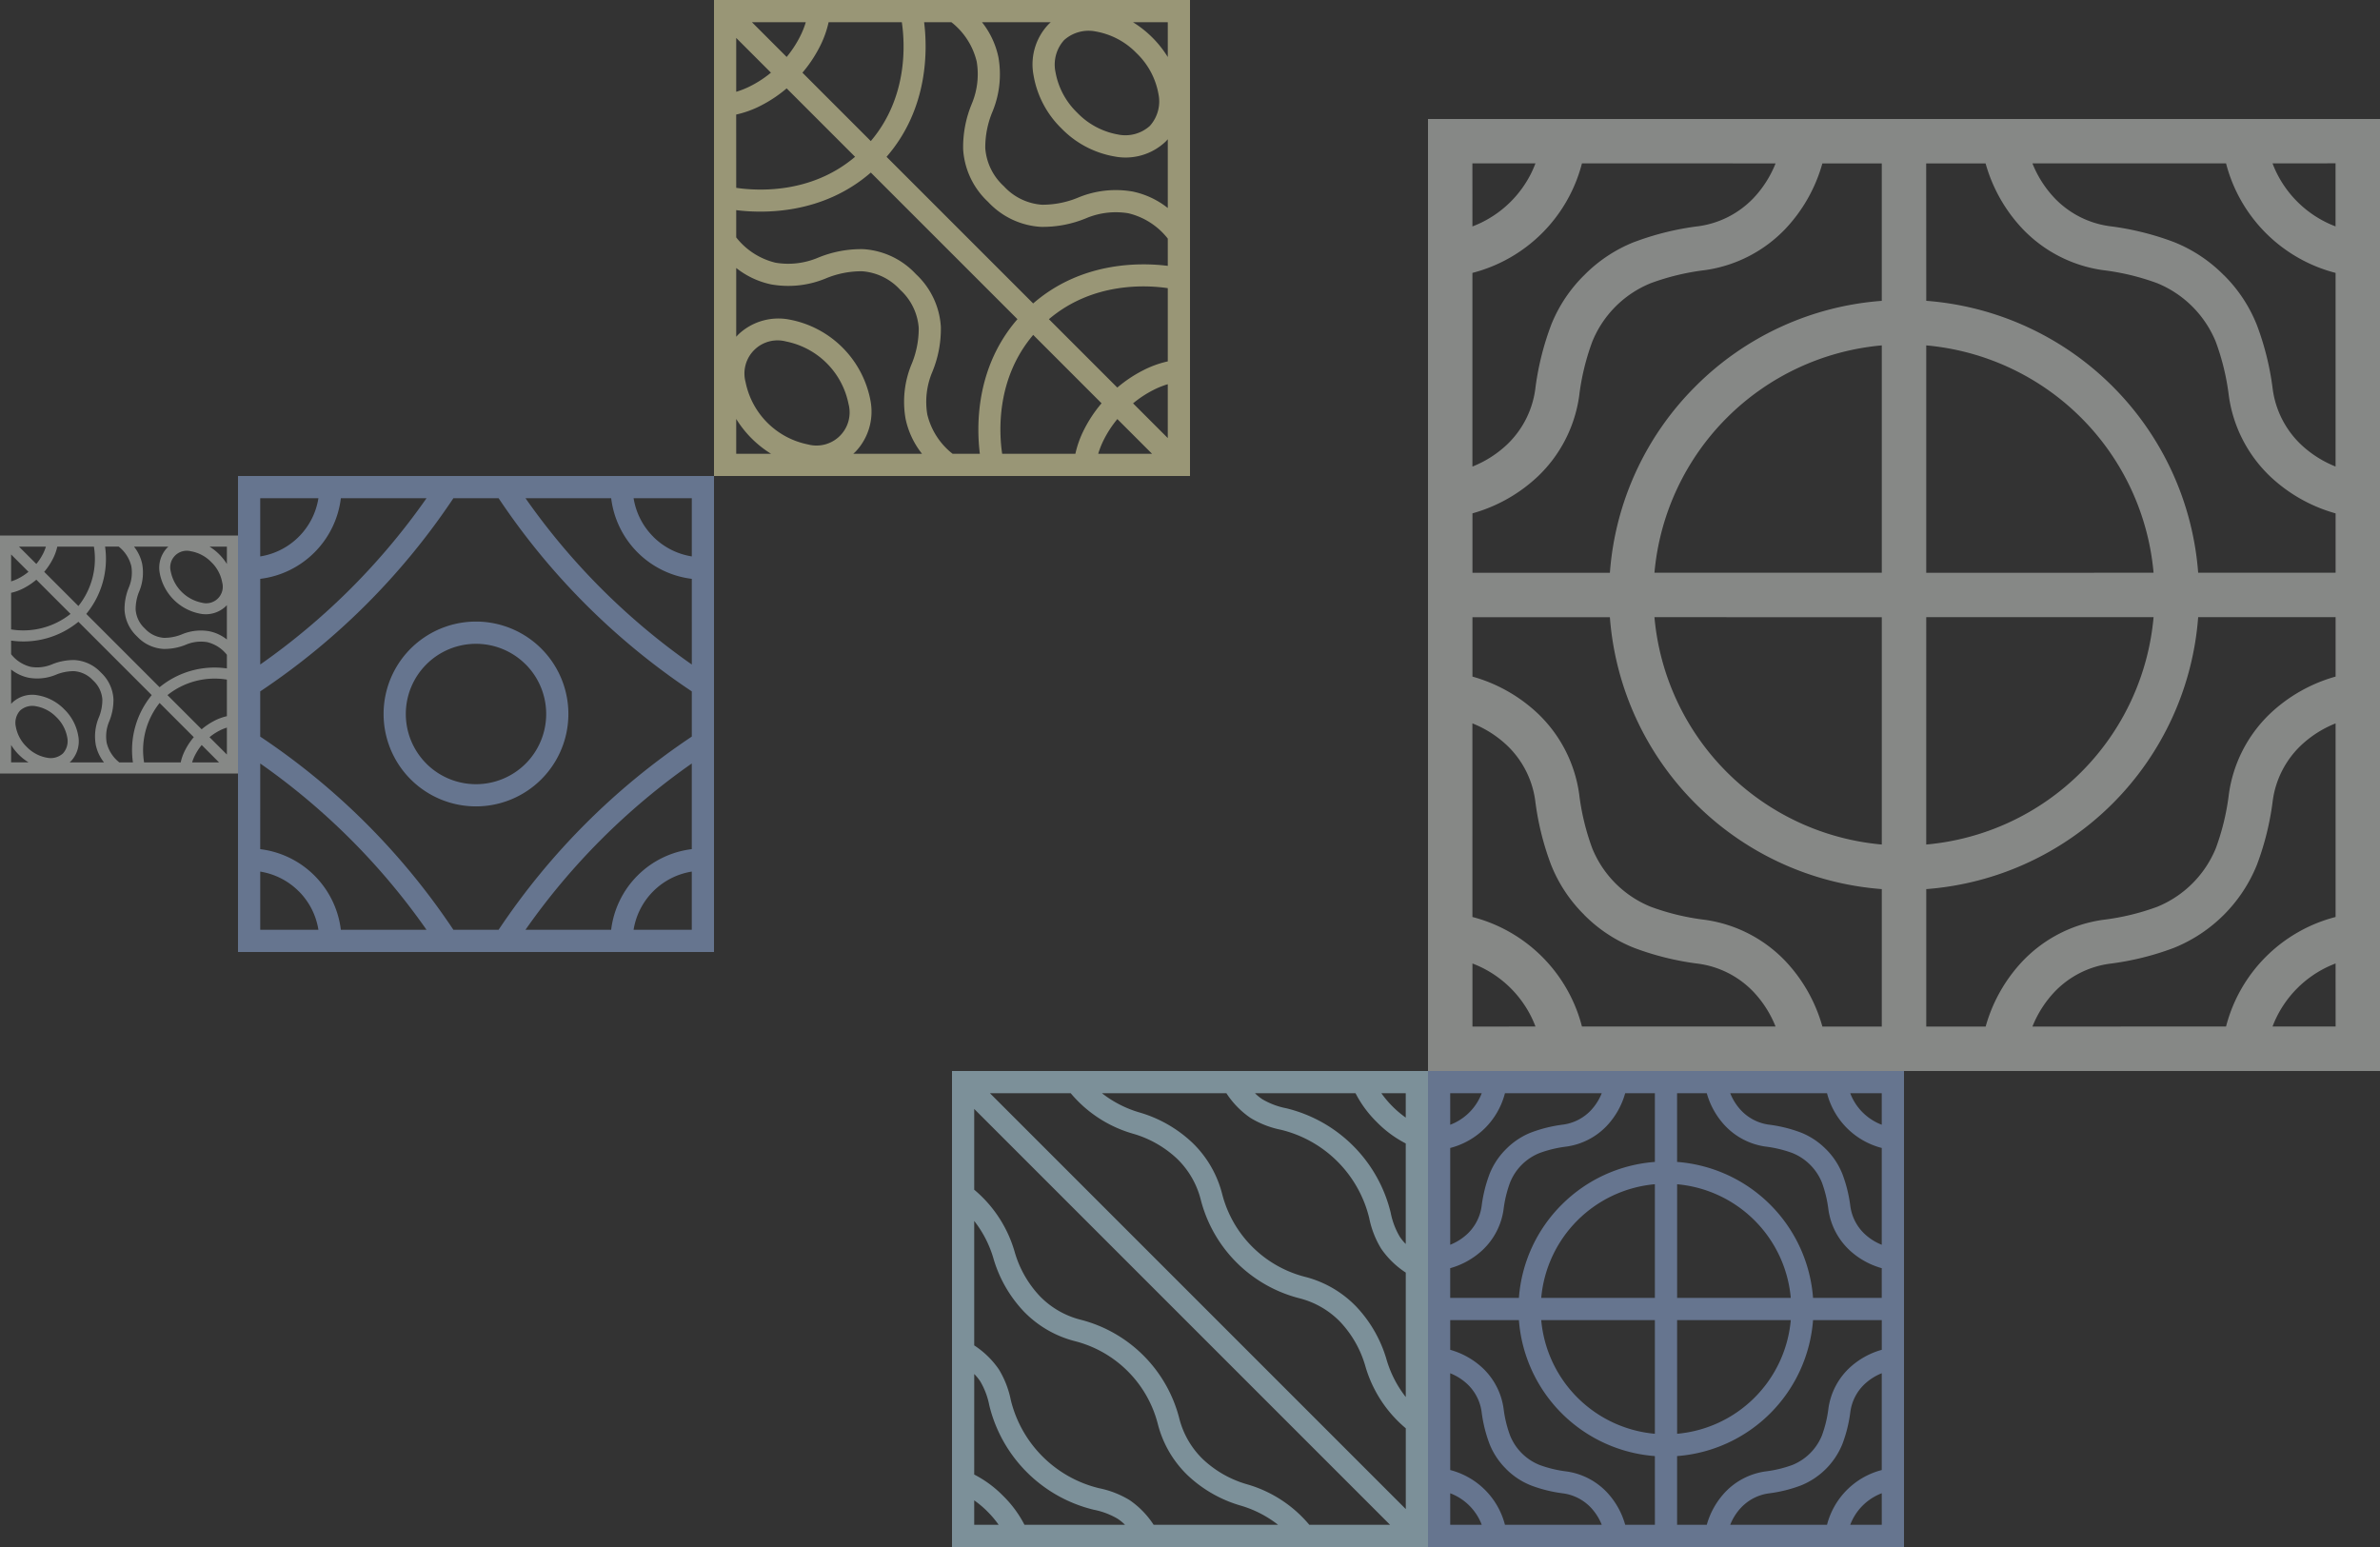 <svg data-name="グループ 20066" xmlns="http://www.w3.org/2000/svg" width="400" height="260"><rect width="100%" height="100%" fill="#333333" stroke="none"/><defs><clipPath id="a"><path data-name="長方形 8986" fill="none" d="M0 0h400v260H0z"/></clipPath><clipPath id="b"><path data-name="長方形 8979" transform="translate(240 180)" fill="none" d="M0 0h80v80H0z"/></clipPath><clipPath id="c"><path data-name="長方形 8980" transform="translate(240 20)" fill="none" d="M0 0h160v160H0z"/></clipPath><clipPath id="d"><path data-name="長方形 8981" transform="translate(40 80)" fill="none" d="M0 0h80v80H0z"/></clipPath><clipPath id="e"><path data-name="長方形 8982" transform="translate(0 90)" fill="none" d="M0 0h40v40H0z"/></clipPath><clipPath id="f"><path data-name="長方形 8983" transform="translate(120)" fill="none" d="M0 0h80v80H0z"/></clipPath><clipPath id="g"><path data-name="長方形 8984" transform="translate(160 180)" fill="none" d="M0 0h80v80H0z"/></clipPath></defs><g data-name="グループ 20065"><g data-name="グループ 20064"><g data-name="グループ 20063" clip-path="url(#a)"><g data-name="グループ 20047"><g data-name="グループ 20046"><g data-name="グループ 20045" clip-path="url(#b)" opacity=".5"><path data-name="パス 4714" d="M240 258.133V180h80v80h-80zm22.471-55.661a24.7 24.7 0 0115.661-7.19v-11.548h-4.993a13.163 13.163 0 01-3.119 5.511 11.559 11.559 0 01-6.742 3.456 20.161 20.161 0 00-4.552 1.094 8.911 8.911 0 00-4.929 4.932 20.017 20.017 0 00-1.1 4.551 11.558 11.558 0 01-3.455 6.743 13.177 13.177 0 01-5.512 3.119v4.993h11.549a24.7 24.7 0 017.189-15.661m19.395-7.19a24.789 24.789 0 0122.851 22.851h11.549v-4.993a13.175 13.175 0 01-5.513-3.119 11.556 11.556 0 01-3.454-6.743 20.127 20.127 0 00-1.1-4.558 9 9 0 00-4.922-4.922 20.15 20.15 0 00-4.559-1.1 11.553 11.553 0 01-6.741-3.456 13.156 13.156 0 01-3.121-5.511h-4.993zm22.851 26.584a24.788 24.788 0 01-22.851 22.852v11.548h4.993a13.169 13.169 0 013.121-5.513 11.568 11.568 0 016.741-3.454 20.1 20.1 0 004.559-1.1 9 9 0 004.922-4.923 20.117 20.117 0 001.1-4.557 11.556 11.556 0 013.454-6.743 13.186 13.186 0 015.513-3.119v-4.994zm-26.585 22.852a24.786 24.786 0 01-22.85-22.852h-11.546v4.994a13.188 13.188 0 015.512 3.119 11.558 11.558 0 013.455 6.743 20.117 20.117 0 001.1 4.557 8.93 8.93 0 004.923 4.923 20.086 20.086 0 004.558 1.1 11.573 11.573 0 016.742 3.454 13.176 13.176 0 013.119 5.513h4.993zm0-45.69a21.058 21.058 0 00-19.1 19.1h19.1zm-19.1 22.838a21.055 21.055 0 0019.1 19.106v-19.106zm22.839 19.106a21.051 21.051 0 0019.105-19.106h-19.107zm19.105-22.839a21.053 21.053 0 00-19.105-19.1v19.1zm6.09 38.133a12.8 12.8 0 019.2-9.2v-16.27a9.156 9.156 0 00-2.931 1.871 7.871 7.871 0 00-2.347 4.6 23.444 23.444 0 01-1.33 5.4 12.6 12.6 0 01-6.993 6.993 23.493 23.493 0 01-5.4 1.33 7.879 7.879 0 00-4.6 2.346 9.17 9.17 0 00-1.872 2.931zm9.2-5.3q-.4.15-.782.337a9.151 9.151 0 00-4.178 4.178 9.085 9.085 0 00-.338.782h5.3zm0-58.031a12.809 12.809 0 01-9.2-9.2h-16.27a9.159 9.159 0 001.872 2.931 7.88 7.88 0 004.6 2.347 23.5 23.5 0 015.4 1.329 12.273 12.273 0 014.2 2.782h.007a12.264 12.264 0 012.782 4.211 23.458 23.458 0 011.33 5.4 7.868 7.868 0 002.347 4.6 9.142 9.142 0 002.931 1.872zm-5.3-9.2c.1.265.212.525.338.782a9.151 9.151 0 004.178 4.178q.384.189.782.337v-5.3zm-58.031 0a12.8 12.8 0 01-9.2 9.2v16.27a9.157 9.157 0 002.932-1.872 7.87 7.87 0 002.346-4.6 23.561 23.561 0 011.33-5.4v-.008a12.232 12.232 0 012.782-4.2l.008-.008a12.237 12.237 0 014.195-2.782h.008a23.512 23.512 0 015.4-1.329 7.88 7.88 0 004.6-2.347 9.175 9.175 0 001.872-2.931zm-9.2 5.3q.4-.148.782-.337a9.159 9.159 0 004.179-4.178c.125-.257.237-.517.337-.782h-5.3zm0 58.031a12.8 12.8 0 019.2 9.2h16.271a9.187 9.187 0 00-1.872-2.931 7.882 7.882 0 00-4.6-2.346 23.509 23.509 0 01-5.4-1.33 12.261 12.261 0 01-4.211-2.781v-.009a12.255 12.255 0 01-2.782-4.2 23.547 23.547 0 01-1.33-5.4 7.876 7.876 0 00-2.346-4.6 9.171 9.171 0 00-2.932-1.871zm5.3 9.2q-.15-.4-.337-.782a9.159 9.159 0 00-4.179-4.178q-.384-.187-.782-.337v5.3z" fill="#99b7ec" fill-rule="evenodd"/></g></g></g><g data-name="グループ 20050"><g data-name="グループ 20049"><g data-name="グループ 20048" clip-path="url(#c)" opacity=".5"><path data-name="パス 4715" d="M240 176.267V20h160v160H240zm44.944-111.322a49.383 49.383 0 0131.322-14.381v-23.1h-9.986a26.349 26.349 0 01-6.239 11.025 23.124 23.124 0 01-13.484 6.91 40.4 40.4 0 00-9.1 2.187 17.843 17.843 0 00-9.858 9.866 40.051 40.051 0 00-2.193 9.1 23.11 23.11 0 01-6.91 13.484 26.334 26.334 0 01-11.025 6.24v9.986h23.1A49.378 49.378 0 01284.95 64.94m38.789-14.381a49.581 49.581 0 0145.7 45.7h23.1v-9.978a26.332 26.332 0 01-11.026-6.24 23.107 23.107 0 01-6.913-13.484 40.277 40.277 0 00-2.2-9.117 18 18 0 00-9.845-9.846 40.3 40.3 0 00-9.116-2.192 23.109 23.109 0 01-13.484-6.91 26.332 26.332 0 01-6.241-11.025h-9.986zm45.7 53.169a49.577 49.577 0 01-45.7 45.7v23.1h9.986a26.326 26.326 0 016.241-11.025 23.1 23.1 0 0113.484-6.909 40.294 40.294 0 009.116-2.194 17.99 17.99 0 009.845-9.845 40.29 40.29 0 002.194-9.117 23.107 23.107 0 016.908-13.484 26.332 26.332 0 0111.026-6.24v-9.986zm-53.17 45.7a49.573 49.573 0 01-45.7-45.7h-23.1v9.986a26.334 26.334 0 0111.025 6.24 23.11 23.11 0 016.91 13.484 40.241 40.241 0 002.193 9.117 17.863 17.863 0 009.846 9.845 40.266 40.266 0 009.116 2.194 23.117 23.117 0 0113.484 6.909 26.343 26.343 0 016.239 11.025h9.986zm0-91.38a42.115 42.115 0 00-38.211 38.212h38.211zm-38.211 45.678a42.113 42.113 0 0038.211 38.212v-38.205zm45.678 38.212a42.108 42.108 0 0038.21-38.212h-38.21zm38.21-45.678a42.11 42.11 0 00-38.21-38.212v38.219zm12.18 76.266a25.6 25.6 0 0118.41-18.409v-32.54a18.336 18.336 0 00-5.863 3.743 15.758 15.758 0 00-4.693 9.2 47 47 0 01-2.66 10.808 25.206 25.206 0 01-13.986 13.987 47.054 47.054 0 01-10.809 2.66 15.739 15.739 0 00-9.194 4.693 18.334 18.334 0 00-3.746 5.862zm18.41-10.6q-.795.3-1.564.675a18.284 18.284 0 00-8.357 8.356q-.377.77-.674 1.564h10.6zm0-116.062a25.621 25.621 0 01-18.41-18.409h-32.544a18.334 18.334 0 003.746 5.862 15.739 15.739 0 009.194 4.693 47.054 47.054 0 0110.809 2.66 24.507 24.507 0 018.407 5.565h.015a24.527 24.527 0 015.564 8.422 47.017 47.017 0 012.66 10.808 15.761 15.761 0 004.693 9.2 18.376 18.376 0 005.863 3.745zm-10.6-18.409q.3.8.674 1.565a18.288 18.288 0 008.357 8.355c.512.252 1.034.475 1.564.675v-10.6zm-116.062 0a25.607 25.607 0 01-18.409 18.409v32.554a18.387 18.387 0 005.863-3.745 15.747 15.747 0 004.693-9.2 46.964 46.964 0 012.661-10.808v-.015a24.457 24.457 0 015.562-8.392l.017-.015a24.48 24.48 0 018.391-5.565h.016a47.048 47.048 0 0110.807-2.66 15.741 15.741 0 009.2-4.693 18.363 18.363 0 003.744-5.862zm-18.409 10.6c.53-.2 1.051-.423 1.565-.675a18.289 18.289 0 008.357-8.355q.373-.77.674-1.565h-10.6zm0 116.062a25.6 25.6 0 0118.409 18.409h32.541a18.362 18.362 0 00-3.744-5.862 15.747 15.747 0 00-9.2-4.693 47.048 47.048 0 01-10.807-2.66 24.512 24.512 0 01-8.424-5.564v-.015a24.5 24.5 0 01-5.562-8.408 46.951 46.951 0 01-2.661-10.808 15.747 15.747 0 00-4.693-9.2 18.347 18.347 0 00-5.863-3.743zm10.6 18.409q-.3-.795-.674-1.564a18.284 18.284 0 00-8.357-8.356q-.771-.378-1.565-.675v10.6z" fill="#dadeda" fill-rule="evenodd"/></g></g></g><g data-name="グループ 20053"><g data-name="グループ 20052"><g data-name="グループ 20051" clip-path="url(#d)" opacity=".5"><path data-name="パス 4716" d="M118.133 160H40V80h80v80zM64.47 120a15.525 15.525 0 0026.5 10.981l.008-.007A15.528 15.528 0 1064.47 120m7.189-8.341a11.795 11.795 0 000 16.683v.007a11.813 11.813 0 0016.682 0l.008-.007a11.814 11.814 0 000-16.683h-.008a11.793 11.793 0 00-16.682 0m31.056 44.608a15.534 15.534 0 0113.552-13.553v-14.4a113.586 113.586 0 00-27.954 27.954zm13.552-9.783a11.8 11.8 0 00-9.783 9.783h9.783zM83.8 156.267a117.135 117.135 0 0132.47-32.471V116.2A117.135 117.135 0 0183.8 83.733h-7.6a117.329 117.329 0 01-14.631 17.844A117.08 117.08 0 0143.734 116.2v7.6a117.312 117.312 0 0117.844 14.63A117.158 117.158 0 0176.2 156.267zm32.47-58.982a15.555 15.555 0 01-13.552-13.552h-14.4a113.678 113.678 0 0027.954 27.954zm-9.783-13.552a11.771 11.771 0 003.308 6.475v.007a11.755 11.755 0 006.475 3.3v-9.782zm-49.2 0a15.5 15.5 0 01-4.437 9.108l-.007.007a15.5 15.5 0 01-9.107 4.436v14.4a113.645 113.645 0 0015.2-12.75 113.478 113.478 0 0012.751-15.201zm-13.553 9.784a11.75 11.75 0 006.474-3.3l.008-.007a11.756 11.756 0 003.3-6.475h-9.782zm0 49.2a15.537 15.537 0 0113.552 13.553h14.4a113.566 113.566 0 00-12.75-15.2 113.532 113.532 0 00-15.2-12.754zm9.783 13.553a11.748 11.748 0 00-3.3-6.475h-.008a11.768 11.768 0 00-6.474-3.308v9.783z" fill="#99b7ec" fill-rule="evenodd"/></g></g></g><g data-name="グループ 20056"><g data-name="グループ 20055"><g data-name="グループ 20054" clip-path="url(#e)" opacity=".5"><path data-name="パス 4717" d="M39.067 130H0V90h40v40zm-16.726-1.866a14.563 14.563 0 013.16-11.312L13.179 104.5a14.568 14.568 0 01-11.313 3.159v2.29a5.971 5.971 0 003.311 2.128 6.432 6.432 0 003.538-.41 9.513 9.513 0 013.823-.731 6.588 6.588 0 014.428 2.1 6.585 6.585 0 012.1 4.428 9.479 9.479 0 01-.73 3.823 6.432 6.432 0 00-.41 3.538 5.971 5.971 0 002.128 3.311zm4.48-12.632a14.559 14.559 0 0111.312-3.16v-2.293a5.98 5.98 0 00-3.31-2.127 6.442 6.442 0 00-3.538.411 9.474 9.474 0 01-3.822.73 6.585 6.585 0 01-4.429-2.1 6.593 6.593 0 01-2.1-4.428 9.479 9.479 0 01.731-3.823 6.433 6.433 0 00.41-3.538 5.967 5.967 0 00-2.127-3.31h-2.29a14.561 14.561 0 01-3.158 11.315zm11.312-1.286a12.726 12.726 0 00-9.989 2.609l5.746 5.746a11.293 11.293 0 012.173-1.45 8.526 8.526 0 012.07-.751zm-11.309 3.928a12.732 12.732 0 00-2.609 9.99h6.154a8.5 8.5 0 01.752-2.071 11.264 11.264 0 011.449-2.172zM1.866 105.785a12.735 12.735 0 009.99-2.609l-5.748-5.748a11.2 11.2 0 01-2.171 1.451 8.5 8.5 0 01-2.071.752zm11.31-3.93a12.725 12.725 0 002.608-9.988H9.631a8.559 8.559 0 01-.752 2.07 11.21 11.21 0 01-1.451 2.171zm-11.31-4.141a7.186 7.186 0 001.232-.5 9.213 9.213 0 001.688-1.11l-2.92-2.92zm4.24-2.928a9.207 9.207 0 001.11-1.686 7.218 7.218 0 00.5-1.232h-4.53zm32.027 27.5a7.219 7.219 0 00-1.232.5 9.223 9.223 0 00-1.686 1.111l2.918 2.919zm-4.233 2.929a9.184 9.184 0 00-1.112 1.687 7.268 7.268 0 00-.5 1.232h4.527zM22.519 91.867a7.043 7.043 0 011.381 2.938 8.236 8.236 0 01-.49 4.559 7.786 7.786 0 00-.614 3.079 4.8 4.8 0 001.558 3.2 4.8 4.8 0 003.2 1.558 7.789 7.789 0 003.079-.614 8.218 8.218 0 014.559-.49 7.043 7.043 0 012.938 1.381V101.7a4.98 4.98 0 01-.187.2 4.887 4.887 0 01-4.276 1.246 8.529 8.529 0 01-6.818-6.817 4.888 4.888 0 011.251-4.275c.065-.065.132-.127.2-.187zm13 2.613a6.268 6.268 0 00-3.419-1.828 2.785 2.785 0 00-3.4 3.408 6.685 6.685 0 005.24 5.24 2.784 2.784 0 003.408-3.408 6.268 6.268 0 00-1.828-3.412m-.314-2.613a8.994 8.994 0 012.927 2.928v-2.928zm-17.725 36.267a7.052 7.052 0 01-1.381-2.939 8.236 8.236 0 01.49-4.559 7.786 7.786 0 00.614-3.079 4.8 4.8 0 00-1.558-3.2 4.8 4.8 0 00-3.2-1.558 7.786 7.786 0 00-3.079.614 8.237 8.237 0 01-4.559.49 7.054 7.054 0 01-2.939-1.382v5.78c.06-.068.123-.135.188-.2a4.887 4.887 0 014.276-1.246 8.145 8.145 0 014.466 2.353 8.144 8.144 0 012.352 4.465 4.881 4.881 0 01-1.246 4.276 4.409 4.409 0 01-.2.188zM3.16 126.84a8.934 8.934 0 01-1.294-1.64v2.93H4.8a8.934 8.934 0 01-1.64-1.29m-.508-4.735a6.268 6.268 0 001.828 3.415 6.268 6.268 0 003.415 1.828 3.074 3.074 0 002.687-.722 3.074 3.074 0 00.722-2.686 6.266 6.266 0 00-1.829-3.415A6.258 6.258 0 006.06 118.7a3.072 3.072 0 00-2.686.721 3.073 3.073 0 00-.722 2.687" fill="#dadeda" fill-rule="evenodd"/></g></g></g><g data-name="グループ 20059"><g data-name="グループ 20058"><g data-name="グループ 20057" clip-path="url(#f)" opacity=".5"><path data-name="パス 4718" d="M198.133 80H120V0h80v80zm-33.451-3.733c-.564-4.515-.776-14.456 6.32-22.625L146.357 29c-8.169 7.095-18.111 6.882-22.625 6.318V39.9a11.943 11.943 0 006.622 4.255 12.875 12.875 0 007.076-.82 18.97 18.97 0 017.645-1.461 13.178 13.178 0 018.857 4.195 13.182 13.182 0 014.195 8.857 18.96 18.96 0 01-1.462 7.645 12.891 12.891 0 00-.82 7.076 11.947 11.947 0 004.257 6.622zM173.641 51c8.17-7.1 18.111-6.883 22.625-6.319V40.1a11.939 11.939 0 00-6.62-4.255 12.882 12.882 0 00-7.076.821 18.974 18.974 0 01-7.645 1.461 13.18 13.18 0 01-8.857-4.195 13.178 13.178 0 01-4.195-8.857 18.974 18.974 0 011.461-7.645 12.884 12.884 0 00.82-7.076 11.934 11.934 0 00-4.253-6.62h-4.586c.565 4.515.778 14.456-6.317 22.625zm22.625-2.572c-3.571-.526-12.588-1.056-19.978 5.218l11.493 11.493a22.449 22.449 0 014.345-2.9 17.065 17.065 0 014.14-1.5zm-22.618 7.858c-6.275 7.39-5.746 16.406-5.218 19.979h12.308a17 17 0 011.5-4.141 22.388 22.388 0 012.9-4.345zm-49.916-24.717c3.574.527 12.59 1.056 19.979-5.217l-11.5-11.5a22.4 22.4 0 01-4.341 2.9 17.1 17.1 0 01-4.142 1.5zm22.62-7.857c6.273-7.39 5.743-16.406 5.216-19.979h-12.306a17.062 17.062 0 01-1.5 4.141 22.436 22.436 0 01-2.9 4.342zm-22.62-8.285a14.38 14.38 0 002.465-.994 18.593 18.593 0 003.375-2.22l-5.84-5.84zm8.48-5.854a18.488 18.488 0 002.22-3.375 14.412 14.412 0 00.994-2.465h-9.053zm64.054 55a14.356 14.356 0 00-2.464.994 18.44 18.44 0 00-3.373 2.223l5.837 5.837zm-8.476 5.857a18.415 18.415 0 00-2.224 3.373 14.364 14.364 0 00-.993 2.464h9.054zm-22.752-66.7a14.1 14.1 0 012.762 5.88 16.471 16.471 0 01-.98 9.117 15.556 15.556 0 00-1.228 6.157 9.593 9.593 0 003.116 6.407 9.6 9.6 0 006.406 3.117 15.572 15.572 0 006.158-1.229 16.473 16.473 0 019.118-.981 14.106 14.106 0 015.876 2.763V23.405a9.931 9.931 0 01-.373.4 9.773 9.773 0 01-8.553 2.495 16.311 16.311 0 01-8.931-4.706 16.288 16.288 0 01-4.7-8.93 9.768 9.768 0 012.491-8.557q.193-.193.4-.374zm26 5.226A12.534 12.534 0 00184.21 5.3a6.144 6.144 0 00-5.373 1.444 6.144 6.144 0 00-1.443 5.373 12.532 12.532 0 003.656 6.83 12.535 12.535 0 006.83 3.656 6.148 6.148 0 005.373-1.443 6.15 6.15 0 001.444-5.374 12.539 12.539 0 00-3.656-6.83m-.63-5.226a18 18 0 015.855 5.856V3.733zm-35.448 72.537a14.113 14.113 0 01-2.764-5.879 16.47 16.47 0 01.981-9.117 15.574 15.574 0 001.228-6.157 9.6 9.6 0 00-3.116-6.408 9.6 9.6 0 00-6.407-3.116 15.592 15.592 0 00-6.157 1.229 16.452 16.452 0 01-9.117.98 14.1 14.1 0 01-5.879-2.763V56.6c.121-.137.245-.269.376-.4a9.77 9.77 0 018.553-2.493A17.053 17.053 0 01146.3 67.339a9.775 9.775 0 01-2.493 8.553c-.131.13-.263.255-.4.375zm-28.643-2.588a17.877 17.877 0 01-2.588-3.272v5.86h5.861a17.807 17.807 0 01-3.273-2.588m-1.016-9.47a13.374 13.374 0 0010.486 10.486 5.57 5.57 0 006.817-6.817 13.371 13.371 0 00-10.486-10.485 5.569 5.569 0 00-6.817 6.816" fill="#fffab9" fill-rule="evenodd"/></g></g></g><g data-name="グループ 20062"><g data-name="グループ 20061"><g data-name="グループ 20060" clip-path="url(#g)" opacity=".5"><path data-name="パス 4719" d="M240 181.866V260h-80v-80h80zm-3.733 58.183a21.3 21.3 0 01-6.79-10.423 18.08 18.08 0 00-4.23-7.462 14.518 14.518 0 00-6.781-3.948 22.981 22.981 0 01-16.682-16.682 14.518 14.518 0 00-3.948-6.781 18.08 18.08 0 00-7.462-4.23 21.3 21.3 0 01-10.423-6.79h-13.578l69.894 69.894zM185.2 183.733a18.7 18.7 0 006.251 3.217 21.76 21.76 0 018.979 5.135 18.192 18.192 0 014.953 8.5 19.327 19.327 0 0014.029 14.029 18.192 18.192 0 018.5 4.953 21.76 21.76 0 015.135 8.979 18.7 18.7 0 003.217 6.251v-20.916a14.828 14.828 0 01-4.144-4.035 15.885 15.885 0 01-2.005-5.153 20.16 20.16 0 00-14.811-14.811 15.923 15.923 0 01-5.154-2.005 14.84 14.84 0 01-4.034-4.144zm46.96 0a17.292 17.292 0 004.1 4.1v-4.1zm4.1 8.443a18.976 18.976 0 01-4.855-3.581l-.007-.007a18.932 18.932 0 01-3.579-4.855h-16.9a7.877 7.877 0 001.253 1.023 12.759 12.759 0 004.015 1.509 23.832 23.832 0 0117.539 17.54 12.772 12.772 0 001.509 4.014 7.927 7.927 0 001.023 1.254zm-21.46 64.091a18.68 18.68 0 00-6.253-3.218 21.774 21.774 0 01-8.979-5.136 18.2 18.2 0 01-4.953-8.5 19.312 19.312 0 00-14.028-14.028 18.2 18.2 0 01-8.5-4.953 21.774 21.774 0 01-5.136-8.979 18.679 18.679 0 00-3.218-6.253v20.916a14.87 14.87 0 014.146 4.037 15.934 15.934 0 012.005 5.152 20.158 20.158 0 0014.816 14.811 15.921 15.921 0 015.152 2.005 14.856 14.856 0 014.037 4.146zm-51.068-56.318a21.294 21.294 0 016.792 10.423 18.081 18.081 0 004.231 7.463 14.5 14.5 0 006.78 3.946 22.992 22.992 0 0116.683 16.683 14.5 14.5 0 003.947 6.78 18.064 18.064 0 007.462 4.231 21.294 21.294 0 0110.423 6.792h13.576l-69.894-69.894zm0 47.871a18.966 18.966 0 014.857 3.583l.007.007a18.966 18.966 0 013.583 4.857h16.9a7.872 7.872 0 00-1.254-1.024 12.775 12.775 0 00-4.016-1.51 23.833 23.833 0 01-17.539-17.539 12.775 12.775 0 00-1.51-4.016 7.983 7.983 0 00-1.024-1.254zm4.107 8.447a16.465 16.465 0 00-1.876-2.223l-.008-.009a16.6 16.6 0 00-2.223-1.875v4.107z" fill="#c5edff" fill-rule="evenodd"/></g></g></g></g></g></g></svg>
